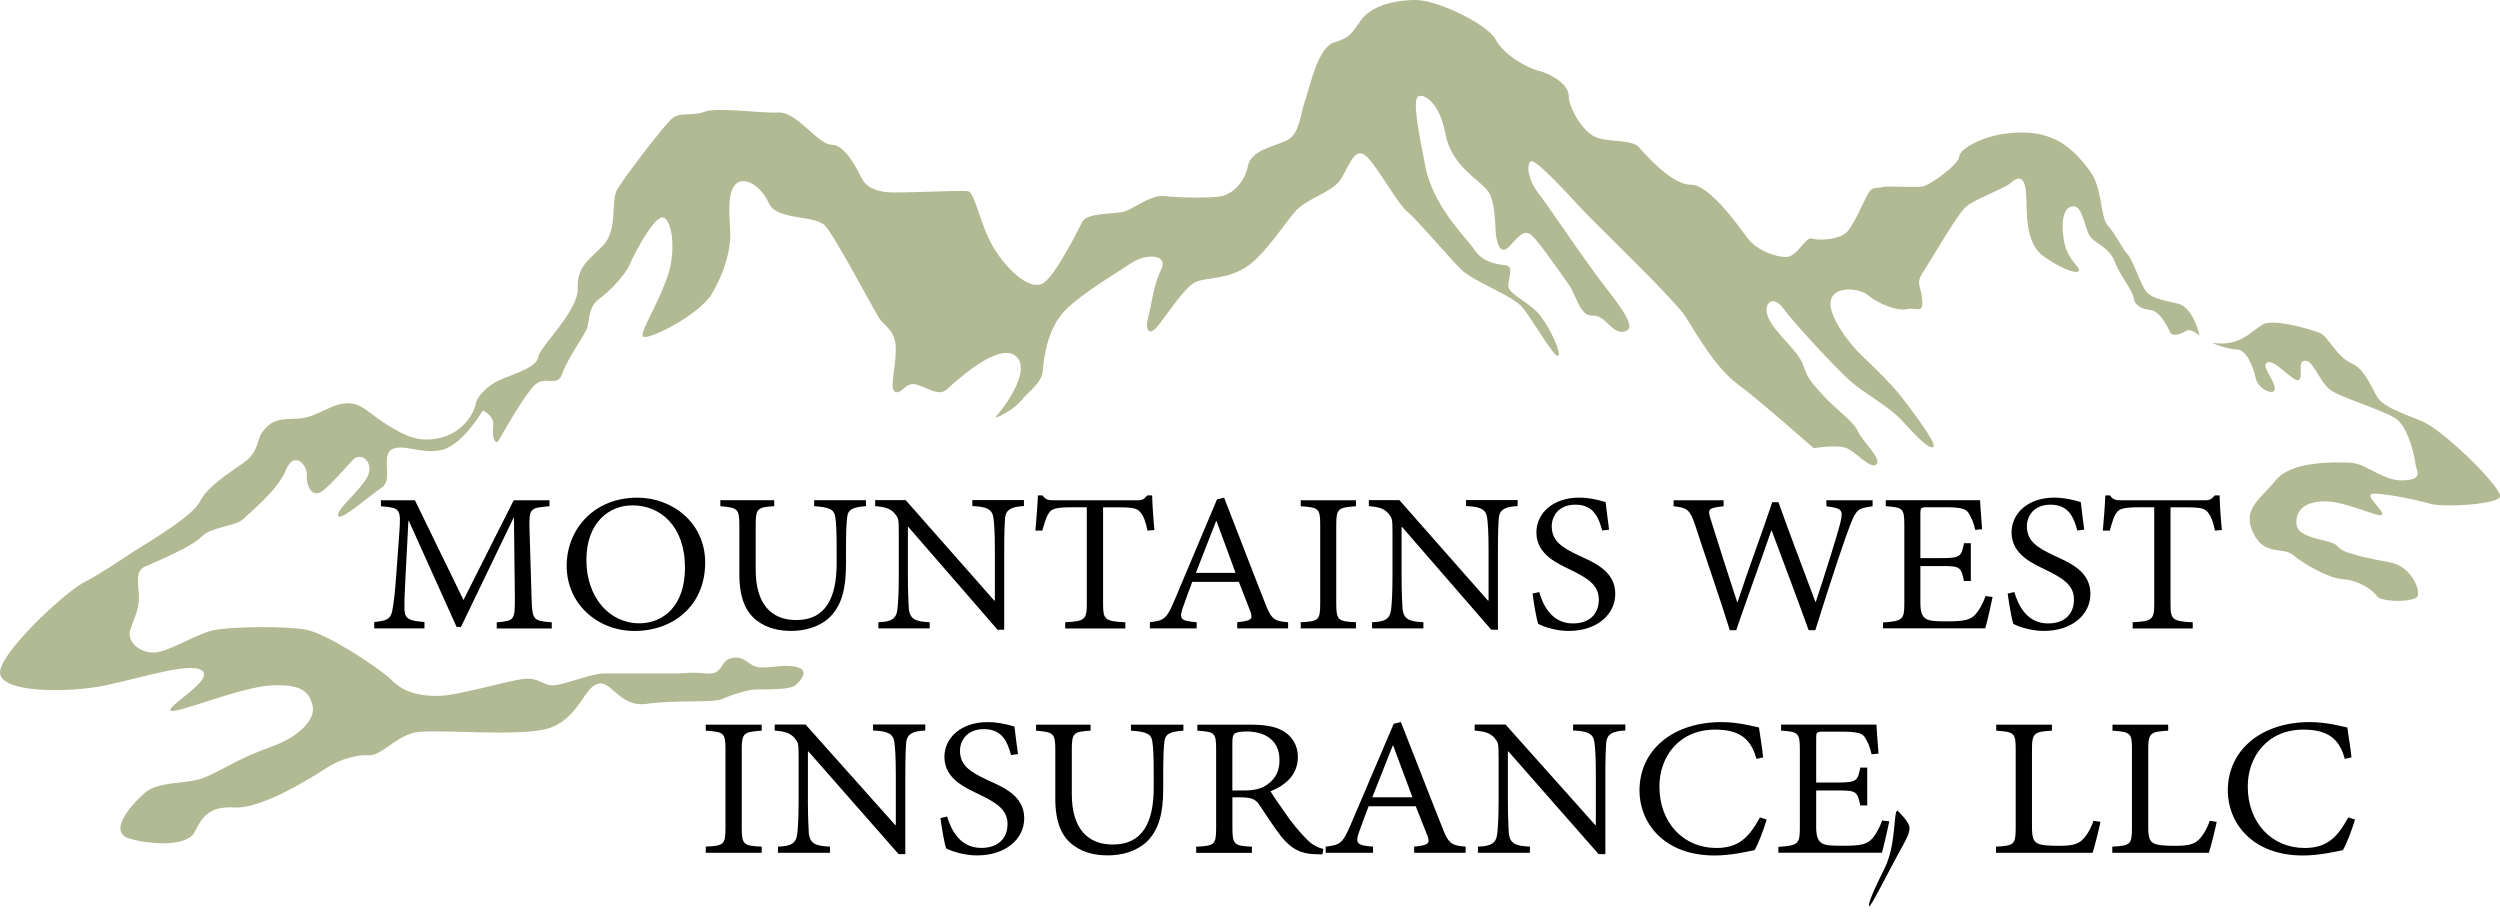 <svg xmlns="http://www.w3.org/2000/svg" xmlns:xlink="http://www.w3.org/1999/xlink" id="Layer_1" x="0px" y="0px" viewBox="0 0 428.55 158.47" style="enable-background:new 0 0 428.55 158.47;" xml:space="preserve"><style type="text/css">	.st0{fill:#B2BA93;}</style><path class="st0" d="M129.75,118.18c3.31-0.01,5.92,0,6.75-0.83c0.83-0.83,2.34-2.48,0-3.03c-2.34-0.55-5.1,0.41-6.75,0 s-2.07-1.93-4.27-1.52c-2.2,0.41-1.38,2.96-4.41,2.65c-3.03-0.31-3.31,0.03-5.65,0s-9.64,0.03-11.85,0s-7.02,2.03-8.82,2.03 s-2.34-1.38-4.96-1.1c-2.62,0.28-11.02,2.75-14.19,2.89c-3.17,0.14-6.2-0.41-8.4-2.62c-2.2-2.2-11.16-7.99-14.6-8.68 c-3.44-0.69-12.67-0.55-15.7,0c-3.03,0.55-7.58,3.58-10.19,3.86s-4.96-1.79-4.41-3.72c0.55-1.93,1.52-3.44,1.52-5.65 c0-2.2-0.83-4.55,1.1-5.37c1.93-0.83,8.13-3.44,9.64-5.1c1.52-1.65,5.92-1.79,7.16-3.03c1.24-1.24,5.92-4.96,7.3-8.4 c1.38-3.44,3.72-0.83,3.58,0.96c-0.14,1.79,0.96,4.13,2.89,2.48c1.93-1.65,3.44-3.51,4.96-5.13c1.52-1.62,3.99,0.58,2.34,3.2 c-1.65,2.62-5.1,5.23-4.82,6.34c0.28,1.1,5.37-3.44,7.44-4.82c2.07-1.38-0.14-5.23,1.65-6.47c1.79-1.24,5.1,0.83,8.68,0 c3.58-0.83,7.02-6.75,7.02-6.75s2.07,0.83,1.79,2.75c-0.28,1.93,0.41,3.31,0.96,2.34c0.55-0.96,4.41-7.85,6.2-9.5 c1.79-1.65,3.86,0.55,4.68-1.93c0.83-2.48,3.86-6.61,4.27-7.85c0.41-1.24,0.14-3.58,2.07-4.96c1.93-1.38,4.55-4.27,5.23-5.92 c0.69-1.65,3.72-7.44,5.37-7.99c1.65-0.55,2.89,5.23,0.96,10.47c-1.93,5.23-4.27,8.54-4.13,9.78c0.14,1.24,9.64-3.44,11.85-7.16 c2.2-3.72,3.17-7.44,3.17-10.05c0-2.62-0.69-7.02,0.83-8.68c1.52-1.65,4.41,0.14,5.79,3.17s7.85,1.93,9.64,3.86 c1.79,1.93,8.4,14.6,9.37,15.98c0.96,1.38,2.75,1.93,2.75,5.23c0,3.31-1.24,7.02,0,7.3c1.24,0.28,1.65-1.93,3.72-1.24 s3.72,1.93,4.96,0.83c1.24-1.1,8.82-8.26,11.85-5.79c3.03,2.48-2.48,9.5-3.31,10.33c-0.83,0.83,2.91-0.96,4.21-2.62 c1.3-1.65,3.64-3.03,3.78-5.23s0.83-7.3,3.86-10.33c3.03-3.03,8.54-6.2,11.16-7.99s6.61-1.65,5.23,1.1 c-1.38,2.75-1.65,6.34-2.2,8.13s0,3.31,1.38,1.79c1.38-1.52,4.82-7.02,6.75-7.85c1.93-0.83,5.23-0.41,8.54-2.48 c3.31-2.07,6.89-7.85,8.68-9.78c1.79-1.93,6.06-3.19,7.44-5.04s2.34-5.57,4.13-4.6c1.79,0.96,5.51,8.13,7.44,9.78 c1.93,1.65,7.02,7.71,9.23,9.92s8.82,4.41,10.61,6.61c1.79,2.2,5.37,8.54,6.06,8.26c0.69-0.28-1.24-4.55-3.03-6.89 s-5.65-3.72-5.51-5.23c0.14-1.52,0.96-3.31-0.55-3.44c-1.52-0.14-3.86-0.55-5.23-2.62c-1.38-2.07-7.02-7.3-8.4-14.19 s-2.2-11.57-1.24-12.12c0.96-0.55,3.69,1.1,4.67,6.47s5.66,7.71,7.18,9.64s1.24,6.47,1.52,7.99c0.28,1.52,0.83,3.03,2.2,1.65 c1.38-1.38,2.48-3.17,3.86-1.93c1.38,1.24,4.96,6.47,6.34,8.4s1.93,5.51,4.13,5.37c2.2-0.14,3.17,3.03,5.23,2.75 c2.07-0.28,1.1-2.34-2.89-7.44c-3.99-5.1-10.05-14.32-11.71-16.39c-1.65-2.07-2.07-4.82-1.24-5.37c0.83-0.55,6.75,6.06,9.23,8.68 c2.48,2.62,15.56,15.15,17.36,18.04c1.79,2.89,5.23,8.82,8.82,11.43c3.58,2.62,13.09,11.02,13.09,11.02s3.99-0.69,5.65,0 s4.13,3.72,5.1,2.75c0.96-0.96-2.48-3.99-3.17-5.65c-0.69-1.65-3.99-3.94-5.92-6.1c-1.93-2.16-2.62-2.71-3.44-5.19 c-0.83-2.48-4.68-5.37-5.92-7.99c-1.24-2.62,0.69-4.27,2.48-1.79s8.82,10.05,11.43,12.4c2.62,2.34,6.61,4.27,9.09,7.02 s4.68,4.96,5.23,4.27c0.55-0.69-4.41-7.11-5.65-8.72c-1.24-1.61-4.55-4.92-6.61-6.85c-2.07-1.93-5.79-6.75-5.37-9.37 s4.82-2.34,6.47-0.96c1.65,1.38,4.96,2.75,6.61,2.34c1.65-0.41,2.75,0.96,2.62-1.52c-0.14-2.48-1.24-2.75,0.14-4.82 c1.38-2.07,5.92-10.05,7.44-11.29s6.75-3.17,7.58-3.99c0.83-0.83,2.34-1.65,2.62,1.52s-0.41,8.68,3.17,11.16 c3.58,2.48,6.06,3.03,5.92,2.2c-0.14-0.83-2.07-1.79-2.62-5.23c-0.55-3.44,0.14-5.79,1.79-5.65c1.65,0.14,1.79,4.55,3.17,5.65 c1.38,1.1,3.03,1.79,3.86,3.99c0.83,2.2,3.03,4.82,3.17,6.06s1.38,1.93,2.89,2.07c1.52,0.14,2.89,2.75,3.31,3.72 c0.41,0.96,1.93,0.41,2.75-0.14c0.83-0.55,2.34,0.83,2.34,0.83s-0.96-4.82-3.72-5.51s-4.82-0.83-5.79-2.62s-2.07-5.1-2.89-5.92 c-0.83-0.83-1.93-3.31-3.31-4.82c-1.38-1.52-0.83-6.47-3.17-9.5s-5.23-6.47-11.57-6.47c-6.34,0-10.74,2.89-10.74,4.13 c0,1.24-4.82,4.82-6.2,5.1s-6.2-0.14-7.02,0.14c-0.83,0.28-1.65-0.28-2.48,1.24c-0.83,1.52-2.48,5.51-3.72,6.61 c-1.24,1.1-4.55,1.38-5.79,0.96c-1.24-0.41-2.48,3.31-4.68,3.17c-2.2-0.14-4.96-1.38-6.34-3.17s-6.47-9.23-9.78-9.23 c-3.31,0-7.71-5.1-8.95-6.47c-1.24-1.38-5.37-0.69-7.58-1.79c-2.2-1.1-4.41-5.02-4.41-6.99s-3.03-3.76-5.23-4.31 c-2.2-0.55-6.06-2.89-7.3-5.37C255.09,4.27,246.55,0,242.69,0c-3.86,0-7.71,1.1-9.37,3.44c-1.65,2.34-1.93,3.03-4.68,3.86 s-4.13,7.71-4.96,10.05s-0.83,5.65-3.17,6.75c-2.34,1.1-6.06,1.65-6.61,4.41s-2.62,4.68-4.41,5.1c-1.79,0.41-7.66,0.28-9.89,0 c-2.23-0.28-5.12,2.07-6.78,2.62c-1.65,0.55-6.47,0.14-7.3,1.79c-0.83,1.65-4.55,9.09-6.61,10.47s-5.65-1.52-8.26-5.51 c-2.62-3.99-3.44-9.92-4.68-10.19s-11.71,0.41-14.05,0.14c-2.34-0.28-3.58-1.1-4.27-2.48c-0.69-1.38-2.75-5.65-5.1-5.65 s-5.92-5.65-9.09-5.51c-3.17,0.14-10.47-0.96-12.67-0.14s-4.13,0-5.51,1.1c-1.38,1.1-8.4,10.33-9.5,12.26s0.14,6.89-2.34,9.5 s-4.55,3.58-4.41,7.44s-6.47,9.92-6.75,11.71s-3.72,2.75-6.34,3.86c-2.62,1.1-4.27,3.17-4.41,4.27c-0.14,1.1-1.79,4.55-5.65,5.65 s-6.34-0.14-9.64-2.2c-3.31-2.07-4.27-3.86-7.16-3.58c-2.89,0.28-4.96,2.62-8.54,2.62s-4.41,0.83-5.51,2.2 c-1.1,1.38-0.55,3.44-3.31,5.37c-2.75,1.93-6.2,4.13-7.44,6.61c-1.24,2.48-8.26,6.61-11.29,8.54c-3.03,1.93-5.51,3.72-8.68,5.37 C11.16,101.51,0,111.84,0,115.29c0,3.44,11.43,3.58,18.04,2.2s14.88-4.13,16.67-2.48c1.79,1.65-5.79,5.79-5.51,6.75 c0.28,0.96,11.85-3.99,17.36-4.27s6.47,1.38,7.02,3.44c0.55,2.07-1.79,5.23-7.3,7.16c-5.51,1.93-8.95,4.41-11.71,5.37 c-2.75,0.96-7.44,0.41-9.78,2.48s-6.47,6.75-2.48,7.85c3.99,1.1,9.78,1.24,11.02-1.1c1.24-2.34,2.2-4.55,6.89-4.27 c4.68,0.28,13.36-5.23,15.7-6.75s5.23-2.34,7.3-2.2c2.07,0.14,4.41-3.03,7.71-3.86c3.31-0.83,19.01,0.96,23.69-0.96 c4.68-1.93,5.51-6.75,7.85-7.44c2.34-0.69,3.72,4.13,8.4,3.44s11.43-0.14,12.95-0.83C125.34,119.14,128.1,118.19,129.75,118.18z"></path><path class="st0" d="M379.61,58.81c-1.07-0.13,2.34,1.1,3.86,1.1s2.75,2.75,3.17,4.82c0.41,2.07,3.44,3.31,3.31,1.79 c-0.14-1.52-2.48-3.86-1.24-4.41c1.24-0.55,4.55,3.58,5.37,3.03c0.83-0.55-0.41-3.31,1.1-3.31c1.52,0,2.48,4.1,4.82,5.36 s8.13,3.05,10.47,4.42s3.44,6.61,3.58,7.85c0.14,1.24,1.52,2.75-2.07,2.89c-3.58,0.14-6.2-2.89-9.09-3.03 c-2.89-0.14-10.19-0.27-12.81,3.03c-2.62,3.3-5.79,4.82-3.86,8.95c1.93,4.13,5.1,2.34,6.89,3.86s6.06,3.99,8.54,4.13 c2.48,0.14,5.1,1.79,5.79,2.89s6.53,1.1,6.99,0s-1.06-5.1-4.78-5.79c-3.72-0.69-8.13-1.52-8.95-2.75c-0.83-1.24-6.75-1.1-7.02-3.72 c-0.28-2.62,1.65-3.99,4.96-3.99c3.31,0,8.95,2.75,9.64,2.34s-2.75-3.17-1.79-3.58s7.71,0.96,10.05,1.65s11.16,0.14,11.98-1.1 c0.83-1.24-9.64-11.49-13.22-12.98c-3.58-1.49-6.61-2.45-7.71-4.1c-1.1-1.65-2.07-4.82-4.55-5.92c-2.48-1.1-3.99-4.55-5.23-5.1 s-7.99-2.62-9.92-1.52C385.94,56.75,384.01,59.37,379.61,58.81z"></path><g>	<path d="M64.16,106.62c2.12-0.18,2.83-0.51,3.1-2.01c0.2-1.14,0.43-2.56,0.67-6.15l0.51-6.99c0.31-4.32,0.2-4.39-3.14-4.69v-1.03  h5.82l8.33,17.1l8.61-17.1h6.13v1.03c-3.26,0.29-3.54,0.26-3.42,3.96l0.35,11.79c0.12,3.74,0.24,3.92,3.46,4.14v1.06h-9.43v-1.06  c3.03-0.22,3.11-0.4,3.11-4.14L88.1,88.79h-0.08l-9,18.68h-0.75L70.09,89.3h-0.08l-0.51,9.74c-0.16,2.93-0.2,4.28-0.16,5.57  c0.08,1.57,1.02,1.83,3.42,2.01v1.1h-8.61V106.62z"></path>	<path d="M97.14,96.99c0-6.19,4.6-11.68,12.11-11.68c6.01,0,11.63,4.28,11.63,11.13c0,7.36-5.46,11.72-12.11,11.72  C102.45,108.16,97.14,103.55,97.14,96.99z M117.42,97.32c0-7.18-4.25-10.69-9-10.69c-4.01,0-7.9,2.93-7.9,9.38  c0,6.37,3.93,10.84,9.08,10.84C113.69,106.84,117.42,103.88,117.42,97.32z"></path>	<path d="M129.92,106.51c-2.12-1.5-3.18-4.06-3.18-8.09v-8.35c0-2.89-0.31-3.04-3.26-3.3v-1.03h9.24v1.03  c-2.91,0.18-3.18,0.37-3.18,3.3v7.58c0,5.9,2.67,8.64,6.96,8.64c5.07,0,6.92-3.85,6.92-9.78v-2.12c0-3.26-0.08-4.72-0.24-5.79  c-0.2-1.28-0.98-1.65-3.62-1.83v-1.03h8.88v1.03c-2.2,0.15-3.1,0.55-3.22,1.9c-0.12,0.95-0.2,2.45-0.2,5.75v2.31  c0,4.14-0.71,7.03-2.79,9.08c-1.73,1.65-4.21,2.34-6.56,2.34C133.62,108.16,131.57,107.72,129.92,106.51z"></path>	<path d="M155.71,90.33h-0.08v8.39c0,3.08,0.12,4.72,0.16,5.71c0.24,1.72,1.14,2.12,3.58,2.23v1.06h-8.8v-1.06  c2.12-0.07,3.07-0.51,3.26-2.16c0.12-1.06,0.24-2.71,0.24-5.79v-7.4c0-2.49-0.08-2.49-0.71-3.3c-0.75-0.84-1.61-1.1-3.34-1.25  v-1.03h5.23l15.17,17.21h0.12v-8.5c0-3.22-0.12-4.72-0.24-5.64c-0.2-1.5-1.1-1.94-3.62-2.05v-1.03h8.84v1.03  c-2.08,0.11-3.03,0.55-3.22,1.94c-0.08,1.03-0.16,2.53-0.16,5.75v13.51H171L155.71,90.33z"></path>	<path d="M182.6,106.66c3.38-0.15,3.7-0.48,3.7-3.15V86.96h-2.56c-2.75,0-3.5,0.26-3.97,1.03c-0.39,0.55-0.67,1.5-1.1,2.97h-1.18  c0.16-1.98,0.35-4.14,0.43-6.04h0.79c0.55,0.77,0.98,0.84,2,0.84h14.23c0.98,0,1.18-0.22,1.73-0.84h0.83  c0.04,1.61,0.2,4.03,0.39,5.93l-1.18,0.11c-0.35-1.61-0.67-2.42-1.06-2.93c-0.59-0.81-1.06-1.06-3.81-1.06h-2.75v16.55  c0,2.64,0.27,3,3.81,3.15v1.06h-10.3V106.66z"></path>	<path d="M197.1,106.66c2.36-0.29,2.83-0.48,4.13-3.52l7.39-17.54l1.22-0.29c2.2,5.6,4.72,12.27,7,18.02  c1.06,2.82,1.57,3.15,3.97,3.33v1.06h-8.73v-1.06c2.44-0.26,2.71-0.51,2.28-1.79l-2-5.13h-7.98c-0.55,1.39-1.02,2.78-1.53,4.17  c-0.83,2.23-0.47,2.53,2.28,2.75v1.06h-8.02V106.66z M211.8,98.2l-3.26-8.86h-0.08c-1.18,2.97-2.32,5.97-3.46,8.86H211.8z"></path>	<path d="M222.97,106.66c3.07-0.15,3.34-0.33,3.34-3.22V90c0-2.86-0.27-3-3.34-3.22v-1.03h9.47v1.03c-3.03,0.22-3.38,0.37-3.38,3.22  v13.44c0,2.93,0.35,3.08,3.38,3.22v1.06h-9.47V106.66z"></path>	<path d="M240.34,90.33h-0.08v8.39c0,3.08,0.12,4.72,0.16,5.71c0.24,1.72,1.14,2.12,3.58,2.23v1.06h-8.8v-1.06  c2.12-0.07,3.07-0.51,3.26-2.16c0.12-1.06,0.24-2.71,0.24-5.79v-7.4c0-2.49-0.08-2.49-0.71-3.3c-0.75-0.84-1.61-1.1-3.34-1.25  v-1.03h5.23l15.17,17.21h0.12v-8.5c0-3.22-0.12-4.72-0.24-5.64c-0.2-1.5-1.1-1.94-3.62-2.05v-1.03h8.84v1.03  c-2.08,0.11-3.03,0.55-3.22,1.94c-0.08,1.03-0.16,2.53-0.16,5.75v13.51h-1.14L240.34,90.33z"></path>	<path d="M265.38,107.61c-0.83-0.22-1.38-0.51-1.69-0.66c-0.31-0.77-0.75-3.48-0.98-5.2l1.14-0.26c0.59,2.05,2.04,5.38,5.78,5.38  c2.83,0,4.44-1.61,4.44-4.1c0-2.56-2.04-3.7-4.76-5.05c-2.12-1.06-5.94-2.56-5.94-6.45c0-3.22,2.75-5.97,7.35-5.97  c1.42,0,2.83,0.26,4.52,0.77c0.12,1.21,0.31,2.49,0.59,4.72l-1.18,0.15c-0.59-2.09-1.38-4.43-4.6-4.43c-2.91,0-4.05,2.01-4.05,3.7  c0,2.56,1.81,3.66,4.56,4.98c2.63,1.21,6.33,2.67,6.33,6.59c0,3.63-3.22,6.37-7.94,6.37C267.43,108.16,266.25,107.87,265.38,107.61  z"></path>	<path d="M290.58,90c-0.9-2.71-1.45-2.97-3.69-3.22v-1.03h8.57v1.03c-2.67,0.29-2.75,0.51-2.24,2.16c1.45,4.65,2.91,9.23,4.56,14.25  h0.08c1.97-6.01,4.09-11.54,5.94-17.1h1.06c2,5.64,4.09,11.02,6.33,17.07h0.08c1.49-4.5,3.66-11.32,4.25-13.73  c0.43-1.98,0.27-2.31-2.44-2.64v-1.03H321v1.03c-2.52,0.33-2.79,0.55-3.85,3.22c-0.79,2.01-3.03,8.61-5.97,18.02h-1.14  c-1.97-5.49-4.36-11.76-6.33-17.07h-0.08c-2.12,6.15-4.13,11.54-6.01,17.07h-1.1C294.63,101.94,292.55,96.08,290.58,90z"></path>	<path d="M322.78,106.7c3.38-0.22,3.66-0.51,3.66-3.26V90.07c0-2.97-0.27-3.08-3.18-3.3v-1.03h16.16c0.04,0.77,0.2,3.11,0.35,4.98  l-1.18,0.11c-0.31-1.43-0.67-2.12-1.14-2.89c-0.43-0.73-1.38-0.99-3.97-0.99h-3.11c-1.1,0-1.18,0.11-1.18,1.1v7.62h3.62  c3.26,0,3.42-0.29,3.85-2.56h1.18v6.48h-1.18c-0.51-2.42-0.67-2.56-3.85-2.56h-3.62v6.26c0,1.57,0.27,2.34,0.94,2.78  c0.71,0.44,1.96,0.44,3.85,0.44c2.75,0,3.81-0.29,4.6-1.14c0.59-0.62,1.3-1.79,1.77-3.19l1.22,0.15c-0.2,1.03-0.94,4.36-1.26,5.38  h-17.53V106.7z"></path>	<path d="M346.83,107.61c-0.83-0.22-1.38-0.51-1.69-0.66c-0.31-0.77-0.75-3.48-0.98-5.2l1.14-0.26c0.59,2.05,2.04,5.38,5.78,5.38  c2.83,0,4.44-1.61,4.44-4.1c0-2.56-2.04-3.7-4.76-5.05c-2.12-1.06-5.94-2.56-5.94-6.45c0-3.22,2.75-5.97,7.35-5.97  c1.42,0,2.83,0.26,4.52,0.77c0.12,1.21,0.31,2.49,0.59,4.72l-1.18,0.15c-0.59-2.09-1.38-4.43-4.6-4.43c-2.91,0-4.05,2.01-4.05,3.7  c0,2.56,1.81,3.66,4.56,4.98c2.63,1.21,6.33,2.67,6.33,6.59c0,3.63-3.22,6.37-7.94,6.37C348.88,108.16,347.7,107.87,346.83,107.61z  "></path>	<path d="M365.58,106.66c3.38-0.15,3.7-0.48,3.7-3.15V86.96h-2.56c-2.75,0-3.5,0.26-3.97,1.03c-0.39,0.55-0.67,1.5-1.1,2.97h-1.18  c0.16-1.98,0.35-4.14,0.43-6.04h0.79c0.55,0.77,0.98,0.84,2,0.84h14.23c0.98,0,1.18-0.22,1.73-0.84h0.83  c0.04,1.61,0.2,4.03,0.39,5.93l-1.18,0.11c-0.35-1.61-0.67-2.42-1.06-2.93c-0.59-0.81-1.06-1.06-3.81-1.06h-2.75v16.55  c0,2.64,0.28,3,3.81,3.15v1.06h-10.3V106.66z"></path></g><g>	<path d="M120.98,145.13c3.1-0.15,3.38-0.33,3.38-3.22v-13.44c0-2.86-0.28-3-3.38-3.22v-1.03h9.59v1.03  c-3.06,0.22-3.42,0.37-3.42,3.22v13.44c0,2.93,0.36,3.08,3.42,3.22v1.06h-9.59V145.13z"></path>	<path d="M138.57,128.8h-0.08v8.39c0,3.08,0.12,4.72,0.16,5.71c0.24,1.72,1.15,2.12,3.62,2.23v1.06h-8.91v-1.06  c2.15-0.07,3.1-0.51,3.3-2.16c0.12-1.06,0.24-2.71,0.24-5.79v-7.4c0-2.49-0.08-2.49-0.72-3.3c-0.76-0.84-1.63-1.1-3.38-1.25v-1.03  h5.29l15.35,17.21h0.12v-8.5c0-3.22-0.12-4.72-0.24-5.64c-0.2-1.5-1.11-1.94-3.66-2.05v-1.03h8.95v1.03  c-2.11,0.11-3.06,0.55-3.26,1.94c-0.08,1.03-0.16,2.53-0.16,5.75v13.51h-1.15L138.57,128.8z"></path>	<path d="M163.91,146.09c-0.84-0.22-1.39-0.51-1.71-0.66c-0.32-0.77-0.76-3.48-0.99-5.2l1.15-0.26c0.6,2.05,2.07,5.38,5.85,5.38  c2.86,0,4.5-1.61,4.5-4.1c0-2.56-2.07-3.7-4.81-5.05c-2.15-1.06-6.01-2.56-6.01-6.45c0-3.22,2.78-5.97,7.44-5.97  c1.43,0,2.86,0.26,4.57,0.77c0.12,1.21,0.32,2.49,0.6,4.72l-1.19,0.15c-0.6-2.09-1.39-4.43-4.65-4.43c-2.94,0-4.1,2.01-4.1,3.7  c0,2.56,1.83,3.66,4.61,4.98c2.67,1.21,6.4,2.67,6.4,6.59c0,3.63-3.26,6.37-8.04,6.37C165.98,146.64,164.78,146.34,163.91,146.09z"></path>	<path d="M184.12,144.99c-2.15-1.5-3.22-4.06-3.22-8.09v-8.35c0-2.89-0.32-3.04-3.3-3.3v-1.03h9.35v1.03  c-2.94,0.18-3.22,0.37-3.22,3.3v7.58c0,5.9,2.71,8.64,7.04,8.64c5.13,0,7-3.85,7-9.78v-2.12c0-3.26-0.08-4.72-0.24-5.79  c-0.2-1.28-0.99-1.65-3.66-1.83v-1.03h8.99v1.03c-2.23,0.15-3.14,0.55-3.26,1.9c-0.12,0.95-0.2,2.45-0.2,5.75v2.31  c0,4.14-0.72,7.03-2.82,9.08c-1.75,1.65-4.26,2.34-6.64,2.34C187.86,146.64,185.79,146.2,184.12,144.99z"></path>	<path d="M225.26,146.42c-2.27-0.11-3.82-0.81-5.65-3.04c-1.27-1.65-2.67-3.81-3.74-5.42c-0.64-0.92-1.23-1.28-3.3-1.28h-1.31v5.24  c0,2.86,0.32,3.08,3.34,3.22v1.06h-9.55v-1.06c3.14-0.15,3.42-0.33,3.42-3.22v-13.48c0-2.89-0.28-2.97-3.22-3.19v-1.03h8.99  c2.55,0,4.38,0.29,5.73,1.1c1.51,0.88,2.51,2.42,2.51,4.43c0,2.93-1.91,4.76-4.69,5.9c0.68,1.1,2.23,3.33,3.3,4.83  c1.39,1.79,2.03,2.49,2.94,3.41c0.99,1.03,1.99,1.43,2.82,1.65l-0.16,0.92C226.17,146.45,225.73,146.45,225.26,146.42z   M213.2,135.5c1.95,0,3.1-0.33,4.06-1.03c1.43-1.03,2.07-2.34,2.07-4.17c0-3.63-2.75-4.91-5.65-4.91c-1.07,0-1.71,0.15-1.99,0.33  c-0.32,0.22-0.44,0.62-0.44,1.54v8.24H213.2z"></path>	<path d="M227.25,145.13c2.39-0.29,2.86-0.48,4.18-3.52l7.48-17.54l1.23-0.29c2.23,5.6,4.77,12.27,7.08,18.02  c1.07,2.82,1.59,3.15,4.02,3.33v1.06h-8.83v-1.06c2.47-0.26,2.74-0.51,2.31-1.79l-2.03-5.13h-8.08c-0.56,1.39-1.03,2.78-1.55,4.17  c-0.84,2.23-0.48,2.53,2.31,2.75v1.06h-8.12V145.13z M242.12,136.67l-3.3-8.86h-0.08c-1.19,2.97-2.35,5.97-3.5,8.86H242.12z"></path>	<path d="M258.56,128.8h-0.08v8.39c0,3.08,0.12,4.72,0.16,5.71c0.24,1.72,1.15,2.12,3.62,2.23v1.06h-8.91v-1.06  c2.15-0.07,3.1-0.51,3.3-2.16c0.12-1.06,0.24-2.71,0.24-5.79v-7.4c0-2.49-0.08-2.49-0.72-3.3c-0.76-0.84-1.63-1.1-3.38-1.25v-1.03  h5.29l15.36,17.21h0.12v-8.5c0-3.22-0.12-4.72-0.24-5.64c-0.2-1.5-1.11-1.94-3.66-2.05v-1.03h8.95v1.03  c-2.11,0.11-3.06,0.55-3.26,1.94c-0.08,1.03-0.16,2.53-0.16,5.75v13.51h-1.15L258.56,128.8z"></path>	<path d="M281.04,135.54c0-7.18,5.97-11.76,14.04-11.76c2.94,0,5.41,0.73,6.44,0.92c0.28,1.94,0.52,3.3,0.72,5.13l-1.15,0.26  c-0.92-3.44-2.9-5.02-7.08-5.02c-6.21,0-9.55,4.65-9.55,9.74c0,6.34,4.22,10.55,9.75,10.55c3.74,0,5.57-1.72,7.48-5.24l1.15,0.37  c-0.48,1.65-1.43,4.17-2.07,5.24c-1.07,0.22-4.06,0.92-6.84,0.92C285.01,146.64,281.04,140.85,281.04,135.54z"></path>	<path d="M304.83,145.17c3.42-0.22,3.7-0.51,3.7-3.26v-13.37c0-2.97-0.28-3.08-3.22-3.3v-1.03h16.35c0.04,0.77,0.2,3.11,0.36,4.98  l-1.19,0.11c-0.32-1.43-0.68-2.12-1.15-2.89c-0.44-0.73-1.39-0.99-4.02-0.99h-3.14c-1.11,0-1.19,0.11-1.19,1.1v7.62h3.66  c3.3,0,3.46-0.29,3.9-2.56h1.19v6.48h-1.19c-0.52-2.42-0.68-2.56-3.9-2.56h-3.66v6.26c0,1.57,0.28,2.34,0.96,2.78  c0.72,0.44,1.99,0.44,3.9,0.44c2.78,0,3.86-0.29,4.65-1.14c0.6-0.62,1.31-1.79,1.79-3.19l1.23,0.15c-0.2,1.03-0.96,4.36-1.27,5.38  h-17.74V145.17z"></path>	<path d="M342.15,145.13c3.1-0.15,3.38-0.37,3.38-3.22v-13.44c0-2.82-0.24-3-3.34-3.22v-1.03h9.55v1.03  c-3.02,0.18-3.42,0.37-3.42,3.22v13.22c0,1.83,0.24,2.49,0.92,2.86c0.72,0.37,2.03,0.44,3.62,0.44c2.03,0,3.26-0.18,4.1-1.03  c0.68-0.66,1.35-1.68,1.91-3.26l1.19,0.18c-0.2,1.03-0.99,4.28-1.35,5.31h-16.55V145.13z"></path>	<path d="M362.08,145.13c3.1-0.15,3.38-0.37,3.38-3.22v-13.44c0-2.82-0.24-3-3.34-3.22v-1.03h9.55v1.03  c-3.02,0.18-3.42,0.37-3.42,3.22v13.22c0,1.83,0.24,2.49,0.92,2.86c0.72,0.37,2.03,0.44,3.62,0.44c2.03,0,3.26-0.18,4.1-1.03  c0.68-0.66,1.35-1.68,1.91-3.26l1.19,0.18c-0.2,1.03-0.99,4.28-1.35,5.31h-16.55V145.13z"></path>	<path d="M381.89,135.54c0-7.18,5.97-11.76,14.04-11.76c2.94,0,5.41,0.73,6.44,0.92c0.28,1.94,0.52,3.3,0.72,5.13l-1.15,0.26  c-0.92-3.44-2.9-5.02-7.08-5.02c-6.21,0-9.55,4.65-9.55,9.74c0,6.34,4.22,10.55,9.75,10.55c3.74,0,5.57-1.72,7.48-5.24l1.15,0.37  c-0.48,1.65-1.43,4.17-2.07,5.24c-1.07,0.22-4.06,0.92-6.84,0.92C385.87,146.64,381.89,140.85,381.89,135.54z"></path></g><path d="M325.27,138.96c-0.74,0-0.15,5.76-2.22,9.89c-2.07,4.14-2.81,6.05-2.66,6.5s3.25-5.77,4.87-8.72 c1.62-2.95,2.07-3.69,2.07-4.72S325.27,138.96,325.27,138.96z"></path></svg>